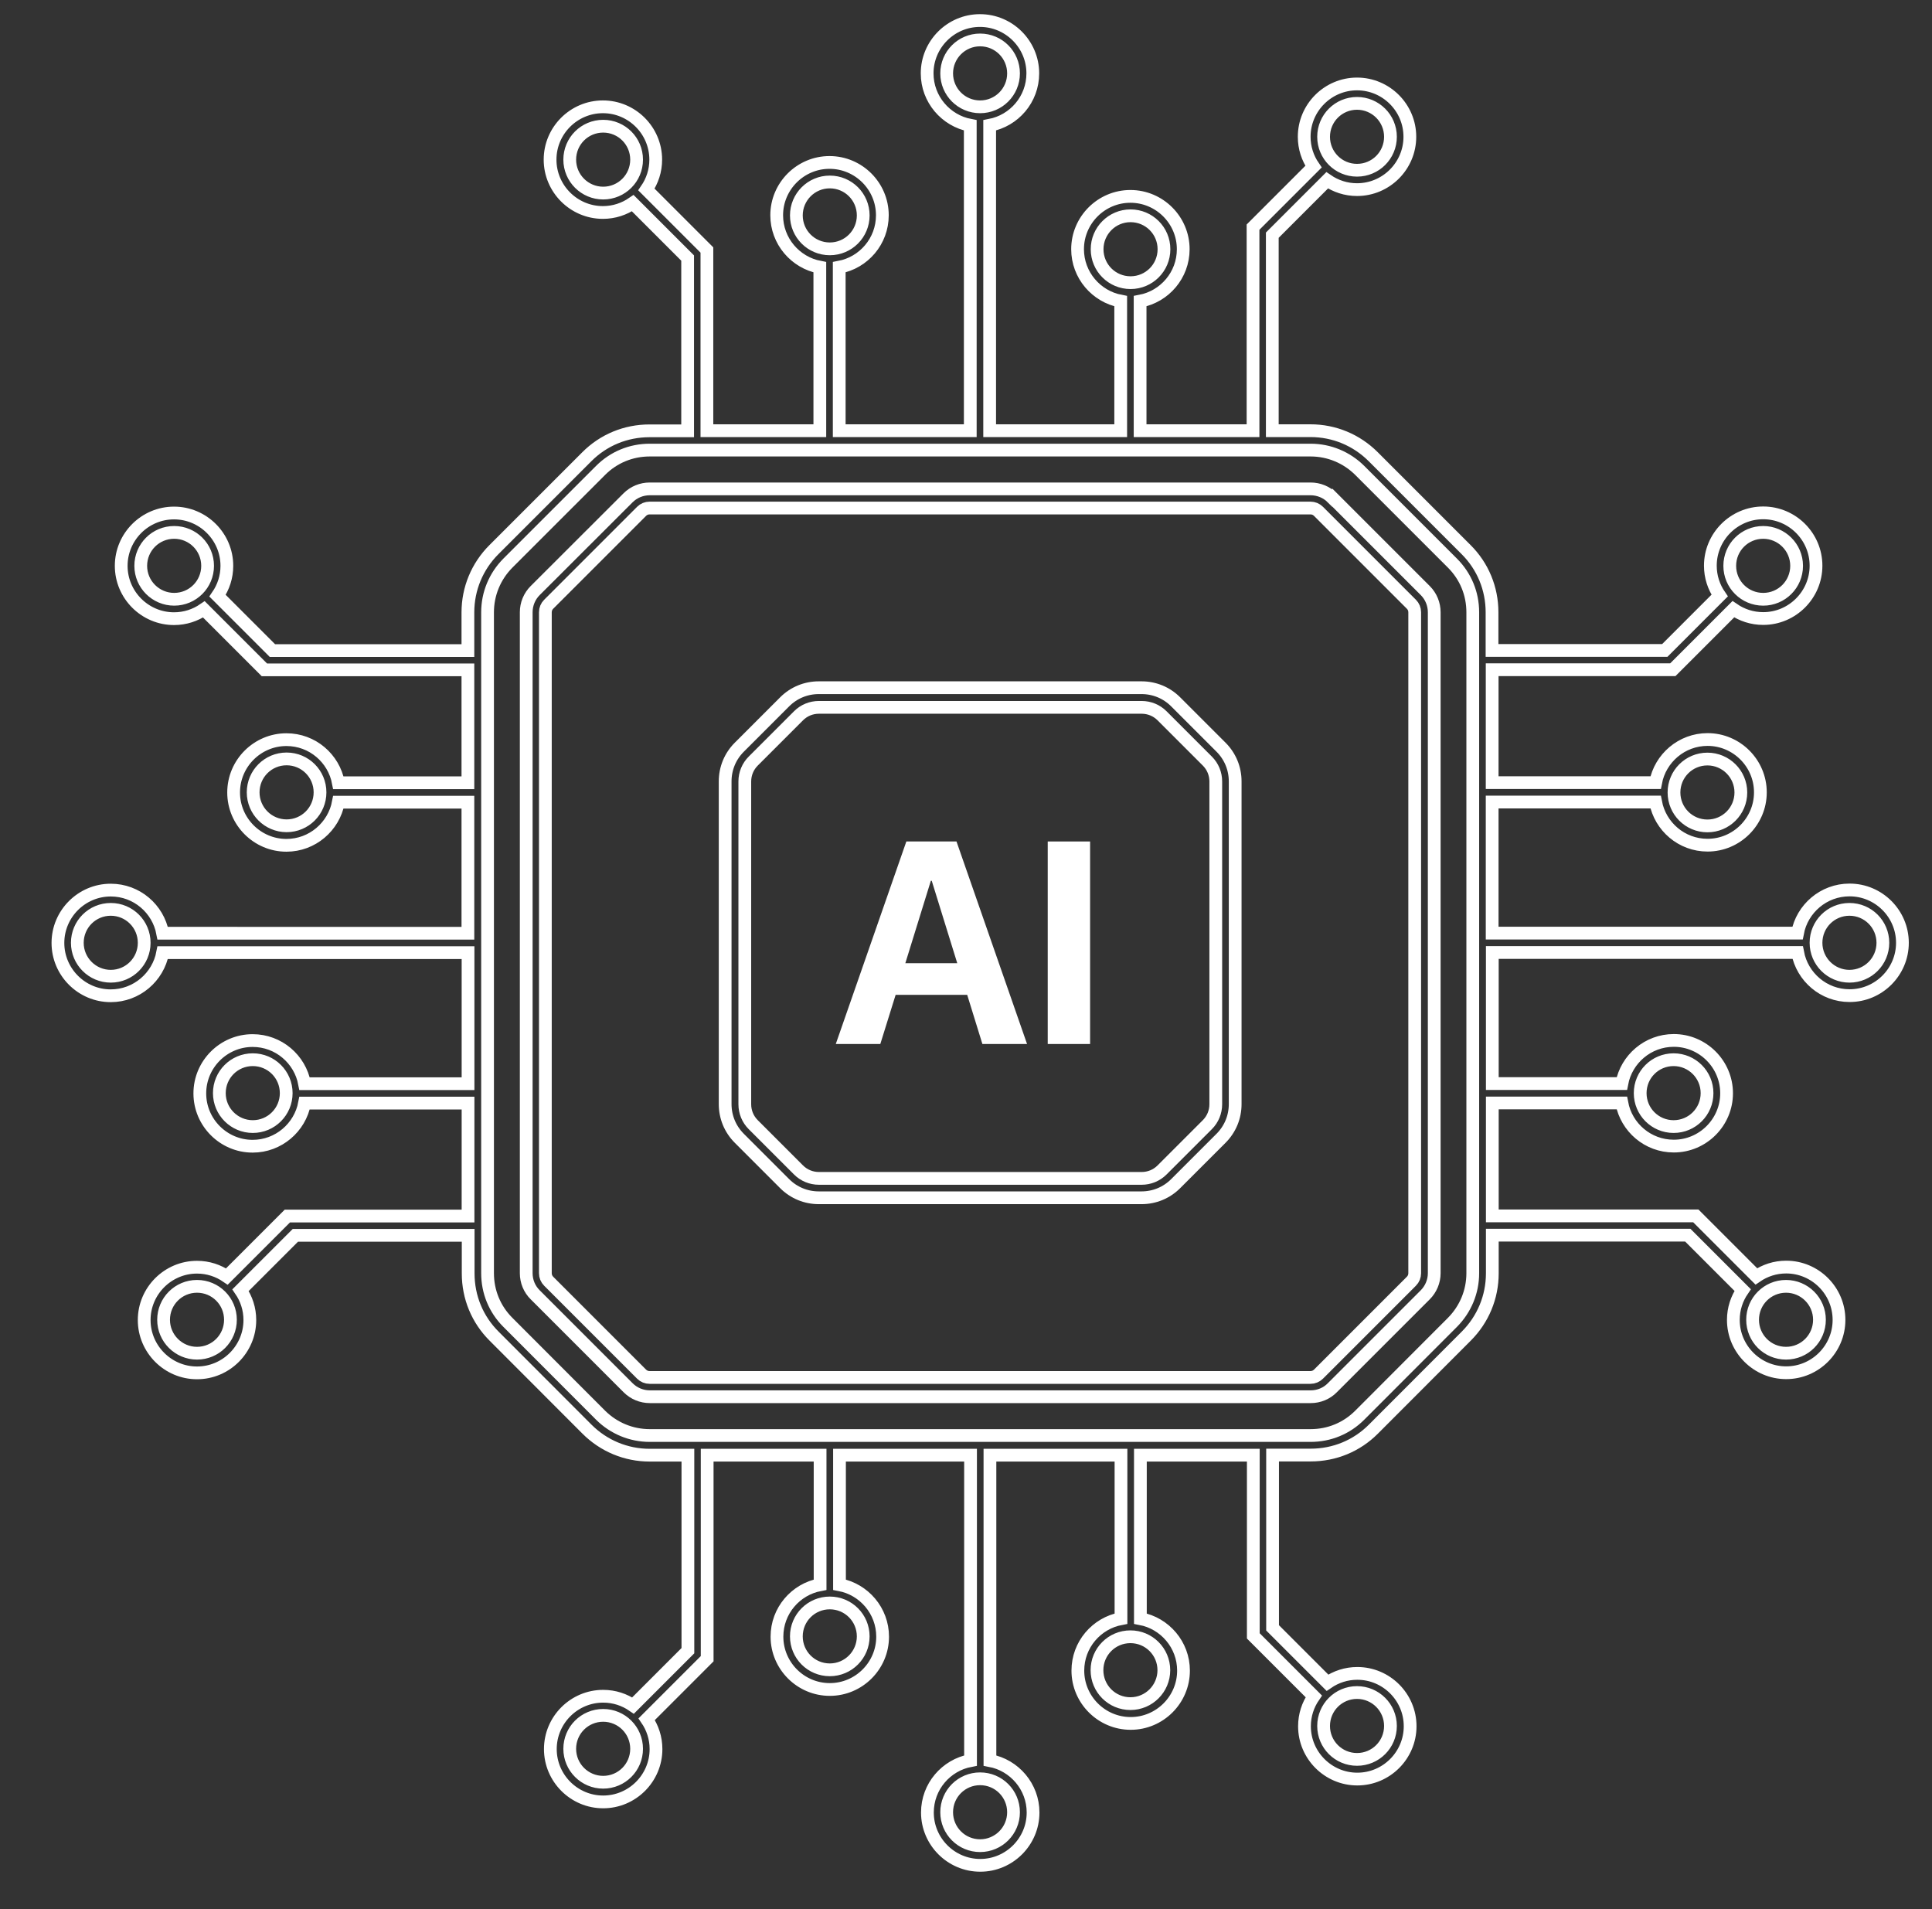 <?xml version="1.0" encoding="UTF-8"?>
<svg id="Layer_1" data-name="Layer 1" xmlns="http://www.w3.org/2000/svg" viewBox="0 0 151.41 149.6">
  <rect x="0" y="0" width="151.41" height="149.6" fill="#333333" stroke="none"/>
  <defs>
    <style>
      .cls-1 {
        fill: #fff;
      }

      .cls-2 {
        fill: none;
        stroke: #fff;
        stroke-miterlimit: 10;
      }
    </style>
  </defs>
  <path class="cls-2" d="M144.94,69.74c-2.02,0-3.71,1.46-4.07,3.38h-23.93v-10.27h12.81c.36,1.92,2.04,3.38,4.07,3.38,2.28,0,4.14-1.86,4.14-4.14s-1.86-4.14-4.14-4.14c-2.02,0-3.71,1.46-4.07,3.38h-12.81v-8.85h14.16l4.74-4.74c.67.46,1.47.73,2.34.73,2.28,0,4.14-1.86,4.14-4.14s-1.86-4.14-4.14-4.14-4.14,1.86-4.14,4.14c0,.87.27,1.67.73,2.34l-4.3,4.3h-13.54v-2.99c0-1.86-.72-3.61-2.04-4.92l-7.27-7.27c-1.31-1.31-3.06-2.04-4.92-2.04h-2.99v-15.32l4.3-4.3c.67.46,1.47.73,2.34.73,2.28,0,4.14-1.86,4.14-4.14s-1.86-4.14-4.14-4.14-4.14,1.86-4.14,4.14c0,.87.27,1.67.73,2.34l-4.74,4.74v15.95h-8.85v-10.15c1.92-.36,3.38-2.04,3.38-4.07,0-2.28-1.86-4.14-4.14-4.14s-4.14,1.86-4.14,4.14c0,2.02,1.46,3.71,3.38,4.07v10.15h-10.27V9.82c1.92-.36,3.38-2.04,3.38-4.07,0-2.28-1.86-4.14-4.14-4.14s-4.14,1.86-4.14,4.14c0,2.02,1.46,3.71,3.38,4.07v23.93h-10.27v-12.81c1.92-.36,3.38-2.04,3.38-4.07,0-2.28-1.86-4.14-4.14-4.14s-4.14,1.86-4.14,4.14c0,2.02,1.46,3.71,3.38,4.07v12.81h-8.85v-14.16l-4.74-4.74c.46-.67.73-1.47.73-2.34,0-2.28-1.86-4.14-4.14-4.14s-4.14,1.86-4.14,4.14,1.86,4.14,4.14,4.14c.87,0,1.67-.27,2.34-.73l4.3,4.3v13.54h-2.99c-1.86,0-3.61.72-4.92,2.04l-7.27,7.27c-1.31,1.31-2.04,3.06-2.04,4.92v2.99h-15.32l-4.3-4.3c.46-.67.73-1.47.73-2.34,0-2.28-1.86-4.14-4.14-4.14s-4.14,1.86-4.14,4.14,1.86,4.14,4.14,4.14c.87,0,1.67-.27,2.34-.73l4.74,4.74h15.95v8.85h-10.15c-.36-1.92-2.04-3.38-4.07-3.38-2.28,0-4.14,1.86-4.14,4.14s1.86,4.14,4.14,4.14c2.02,0,3.71-1.46,4.07-3.38h10.15v10.27H12.75c-.36-1.92-2.04-3.38-4.07-3.38-2.28,0-4.14,1.86-4.14,4.14s1.86,4.14,4.14,4.14c2.02,0,3.71-1.46,4.07-3.38h23.93v10.27h-12.81c-.36-1.92-2.04-3.38-4.07-3.38-2.28,0-4.14,1.86-4.14,4.14s1.86,4.14,4.14,4.14c2.02,0,3.71-1.46,4.07-3.38h12.81v8.85h-14.16l-4.74,4.74c-.67-.46-1.47-.73-2.34-.73-2.28,0-4.14,1.86-4.14,4.14s1.86,4.14,4.14,4.14,4.14-1.86,4.14-4.14c0-.87-.27-1.67-.73-2.34l4.3-4.3h13.54v2.99c0,1.86.72,3.61,2.04,4.92l7.27,7.28c1.31,1.31,3.06,2.04,4.92,2.04h2.99v15.32l-4.3,4.3c-.67-.46-1.47-.73-2.34-.73-2.28,0-4.14,1.86-4.14,4.14s1.86,4.14,4.14,4.14,4.14-1.86,4.14-4.14c0-.87-.27-1.67-.73-2.34l4.74-4.74v-15.95h8.85v10.15c-1.92.36-3.38,2.04-3.38,4.07,0,2.28,1.86,4.14,4.14,4.14s4.14-1.86,4.14-4.14c0-2.02-1.46-3.71-3.38-4.07v-10.15h10.27v23.93c-1.92.36-3.38,2.04-3.38,4.07,0,2.28,1.86,4.14,4.14,4.14s4.14-1.86,4.14-4.14c0-2.02-1.46-3.71-3.38-4.07v-23.93h10.27v12.81c-1.92.36-3.38,2.04-3.38,4.07,0,2.28,1.86,4.14,4.14,4.14s4.14-1.86,4.14-4.14c0-2.02-1.46-3.71-3.38-4.07v-12.81h8.85v14.16l4.74,4.74c-.46.67-.73,1.47-.73,2.34,0,2.28,1.86,4.14,4.14,4.14s4.14-1.86,4.14-4.14-1.86-4.14-4.14-4.14c-.87,0-1.67.27-2.34.73l-4.3-4.3v-13.54h2.99c1.86,0,3.61-.72,4.92-2.04l7.27-7.28c1.31-1.31,2.04-3.06,2.04-4.92v-2.99h15.32l4.3,4.3c-.46.67-.73,1.47-.73,2.34,0,2.28,1.86,4.14,4.14,4.14s4.14-1.86,4.14-4.14-1.86-4.14-4.14-4.14c-.87,0-1.67.27-2.34.73l-4.74-4.74h-15.95v-8.85h10.15c.36,1.92,2.04,3.38,4.07,3.38,2.28,0,4.14-1.86,4.14-4.14s-1.86-4.14-4.14-4.14c-2.02,0-3.71,1.46-4.07,3.38h-10.15v-10.27h23.93c.36,1.92,2.04,3.38,4.07,3.38,2.28,0,4.14-1.86,4.14-4.14s-1.86-4.14-4.14-4.14ZM133.81,59.48c1.44,0,2.62,1.17,2.62,2.62s-1.17,2.62-2.62,2.62-2.62-1.17-2.62-2.62,1.17-2.62,2.62-2.62ZM138.18,41.72c1.44,0,2.62,1.17,2.62,2.62s-1.17,2.62-2.62,2.62-2.62-1.17-2.62-2.62,1.17-2.62,2.62-2.62ZM106.35,8.1c1.44,0,2.62,1.17,2.62,2.62s-1.17,2.62-2.62,2.62-2.62-1.17-2.62-2.62,1.17-2.62,2.62-2.62ZM85.98,19.53c0-1.44,1.17-2.62,2.62-2.62s2.62,1.17,2.62,2.62-1.17,2.62-2.62,2.62-2.62-1.17-2.62-2.62ZM74.19,5.75c0-1.44,1.17-2.62,2.62-2.62s2.62,1.17,2.62,2.62-1.17,2.62-2.62,2.62-2.62-1.17-2.62-2.62ZM62.41,16.88c0-1.44,1.17-2.62,2.62-2.62s2.62,1.17,2.62,2.62-1.17,2.62-2.62,2.62-2.62-1.17-2.62-2.62ZM47.27,15.13c-1.44,0-2.62-1.17-2.62-2.62s1.17-2.62,2.62-2.62,2.62,1.17,2.62,2.62-1.17,2.62-2.62,2.62ZM13.65,46.96c-1.44,0-2.62-1.17-2.62-2.62s1.17-2.62,2.62-2.62,2.62,1.17,2.62,2.62-1.17,2.62-2.62,2.62ZM22.46,64.71c-1.44,0-2.62-1.17-2.62-2.62s1.17-2.62,2.62-2.62,2.62,1.17,2.62,2.62-1.17,2.62-2.62,2.62ZM8.68,76.5c-1.44,0-2.62-1.17-2.62-2.62s1.17-2.62,2.62-2.62,2.62,1.17,2.62,2.62-1.17,2.62-2.62,2.62ZM19.81,88.28c-1.44,0-2.62-1.17-2.62-2.62s1.17-2.62,2.62-2.62,2.62,1.17,2.62,2.62-1.17,2.62-2.62,2.62ZM15.44,106.04c-1.44,0-2.62-1.17-2.62-2.62s1.17-2.62,2.62-2.62,2.62,1.17,2.62,2.62-1.17,2.62-2.62,2.62ZM47.27,139.66c-1.44,0-2.62-1.17-2.62-2.62s1.17-2.62,2.62-2.62,2.62,1.17,2.62,2.62-1.17,2.62-2.62,2.62ZM67.65,128.23c0,1.44-1.17,2.62-2.62,2.62s-2.62-1.17-2.62-2.62,1.17-2.62,2.62-2.62,2.62,1.17,2.62,2.62ZM79.43,142.01c0,1.44-1.17,2.62-2.62,2.62s-2.62-1.17-2.62-2.62,1.17-2.62,2.62-2.62,2.62,1.17,2.62,2.62ZM91.21,130.88c0,1.44-1.17,2.62-2.62,2.62s-2.62-1.17-2.62-2.62,1.17-2.62,2.62-2.62,2.62,1.17,2.62,2.62ZM106.35,132.63c1.44,0,2.62,1.17,2.62,2.62s-1.17,2.62-2.62,2.62-2.62-1.17-2.62-2.62,1.17-2.62,2.62-2.62ZM139.97,100.8c1.44,0,2.62,1.17,2.62,2.62s-1.17,2.62-2.62,2.62-2.62-1.17-2.62-2.62,1.17-2.62,2.62-2.62ZM131.16,83.04c1.44,0,2.62,1.17,2.62,2.62s-1.17,2.62-2.62,2.62-2.62-1.17-2.62-2.62,1.17-2.62,2.62-2.62ZM115.42,99.77c0,1.45-.57,2.82-1.59,3.85l-7.27,7.28c-1.03,1.03-2.39,1.59-3.85,1.59h-51.79c-1.45,0-2.82-.57-3.85-1.59l-7.27-7.28c-1.03-1.03-1.59-2.39-1.59-3.85v-51.79c0-1.45.57-2.82,1.59-3.85l7.27-7.27c1.03-1.03,2.39-1.59,3.85-1.59h51.79c1.45,0,2.82.57,3.85,1.59l7.27,7.27c1.03,1.03,1.59,2.39,1.59,3.85v51.79ZM144.94,76.5c-1.44,0-2.62-1.17-2.62-2.62s1.17-2.62,2.62-2.62,2.62,1.17,2.62,2.62-1.17,2.62-2.62,2.62Z"/>
  <path class="cls-2" d="M92.14,55c-.72-.72-1.67-1.11-2.68-1.11h-25.29c-1.01,0-1.96.39-2.68,1.11l-3.55,3.55c-.72.72-1.11,1.67-1.11,2.68v25.29c0,1.01.39,1.96,1.11,2.68l3.55,3.55c.72.72,1.67,1.11,2.68,1.11h25.29c1.01,0,1.96-.39,2.68-1.11l3.55-3.55c.72-.72,1.11-1.67,1.11-2.68v-25.29c0-1.01-.39-1.96-1.11-2.68l-3.55-3.55ZM95.28,86.53c0,.61-.24,1.18-.66,1.6l-3.55,3.55c-.43.43-1,.66-1.6.66h-25.29c-.61,0-1.18-.24-1.6-.66l-3.55-3.55c-.43-.43-.66-1-.66-1.6v-25.29c0-.61.24-1.18.66-1.6l3.55-3.55c.43-.43,1-.66,1.6-.66h25.29c.61,0,1.18.24,1.6.66l3.55,3.55c.43.43.66,1,.66,1.6v25.29Z"/>
  <path class="cls-2" d="M104.41,39.01c-.45-.45-1.06-.7-1.7-.7h-51.79c-.64,0-1.25.25-1.7.7l-7.28,7.27c-.45.45-.7,1.06-.7,1.7v51.79c0,.64.25,1.25.71,1.7l7.28,7.28c.45.45,1.06.7,1.7.7h51.79c.64,0,1.25-.25,1.7-.71l7.27-7.27c.45-.45.71-1.06.71-1.7v-51.79c0-.64-.25-1.25-.7-1.7l-7.28-7.28ZM110.87,99.77c0,.24-.09.46-.26.63l-7.28,7.28c-.17.17-.39.26-.63.26h-51.79c-.24,0-.46-.09-.63-.26l-7.28-7.28c-.17-.17-.26-.39-.26-.63v-51.79c0-.24.09-.46.26-.63l7.28-7.28c.17-.17.39-.26.63-.26h51.79c.24,0,.46.09.63.26l7.28,7.28c.17.17.26.39.26.63v51.79Z"/>
  <path class="cls-1" d="M71.03,65.94l-5.53,15.87h3.49l1.2-3.85h5.61l1.19,3.85h3.5l-5.53-15.87h-3.92ZM70.95,75.48l2-6.46h.07l2,6.46h-4.07Z"/>
  <rect class="cls-1" x="82.11" y="65.94" width="3.32" height="15.87"/>
</svg>